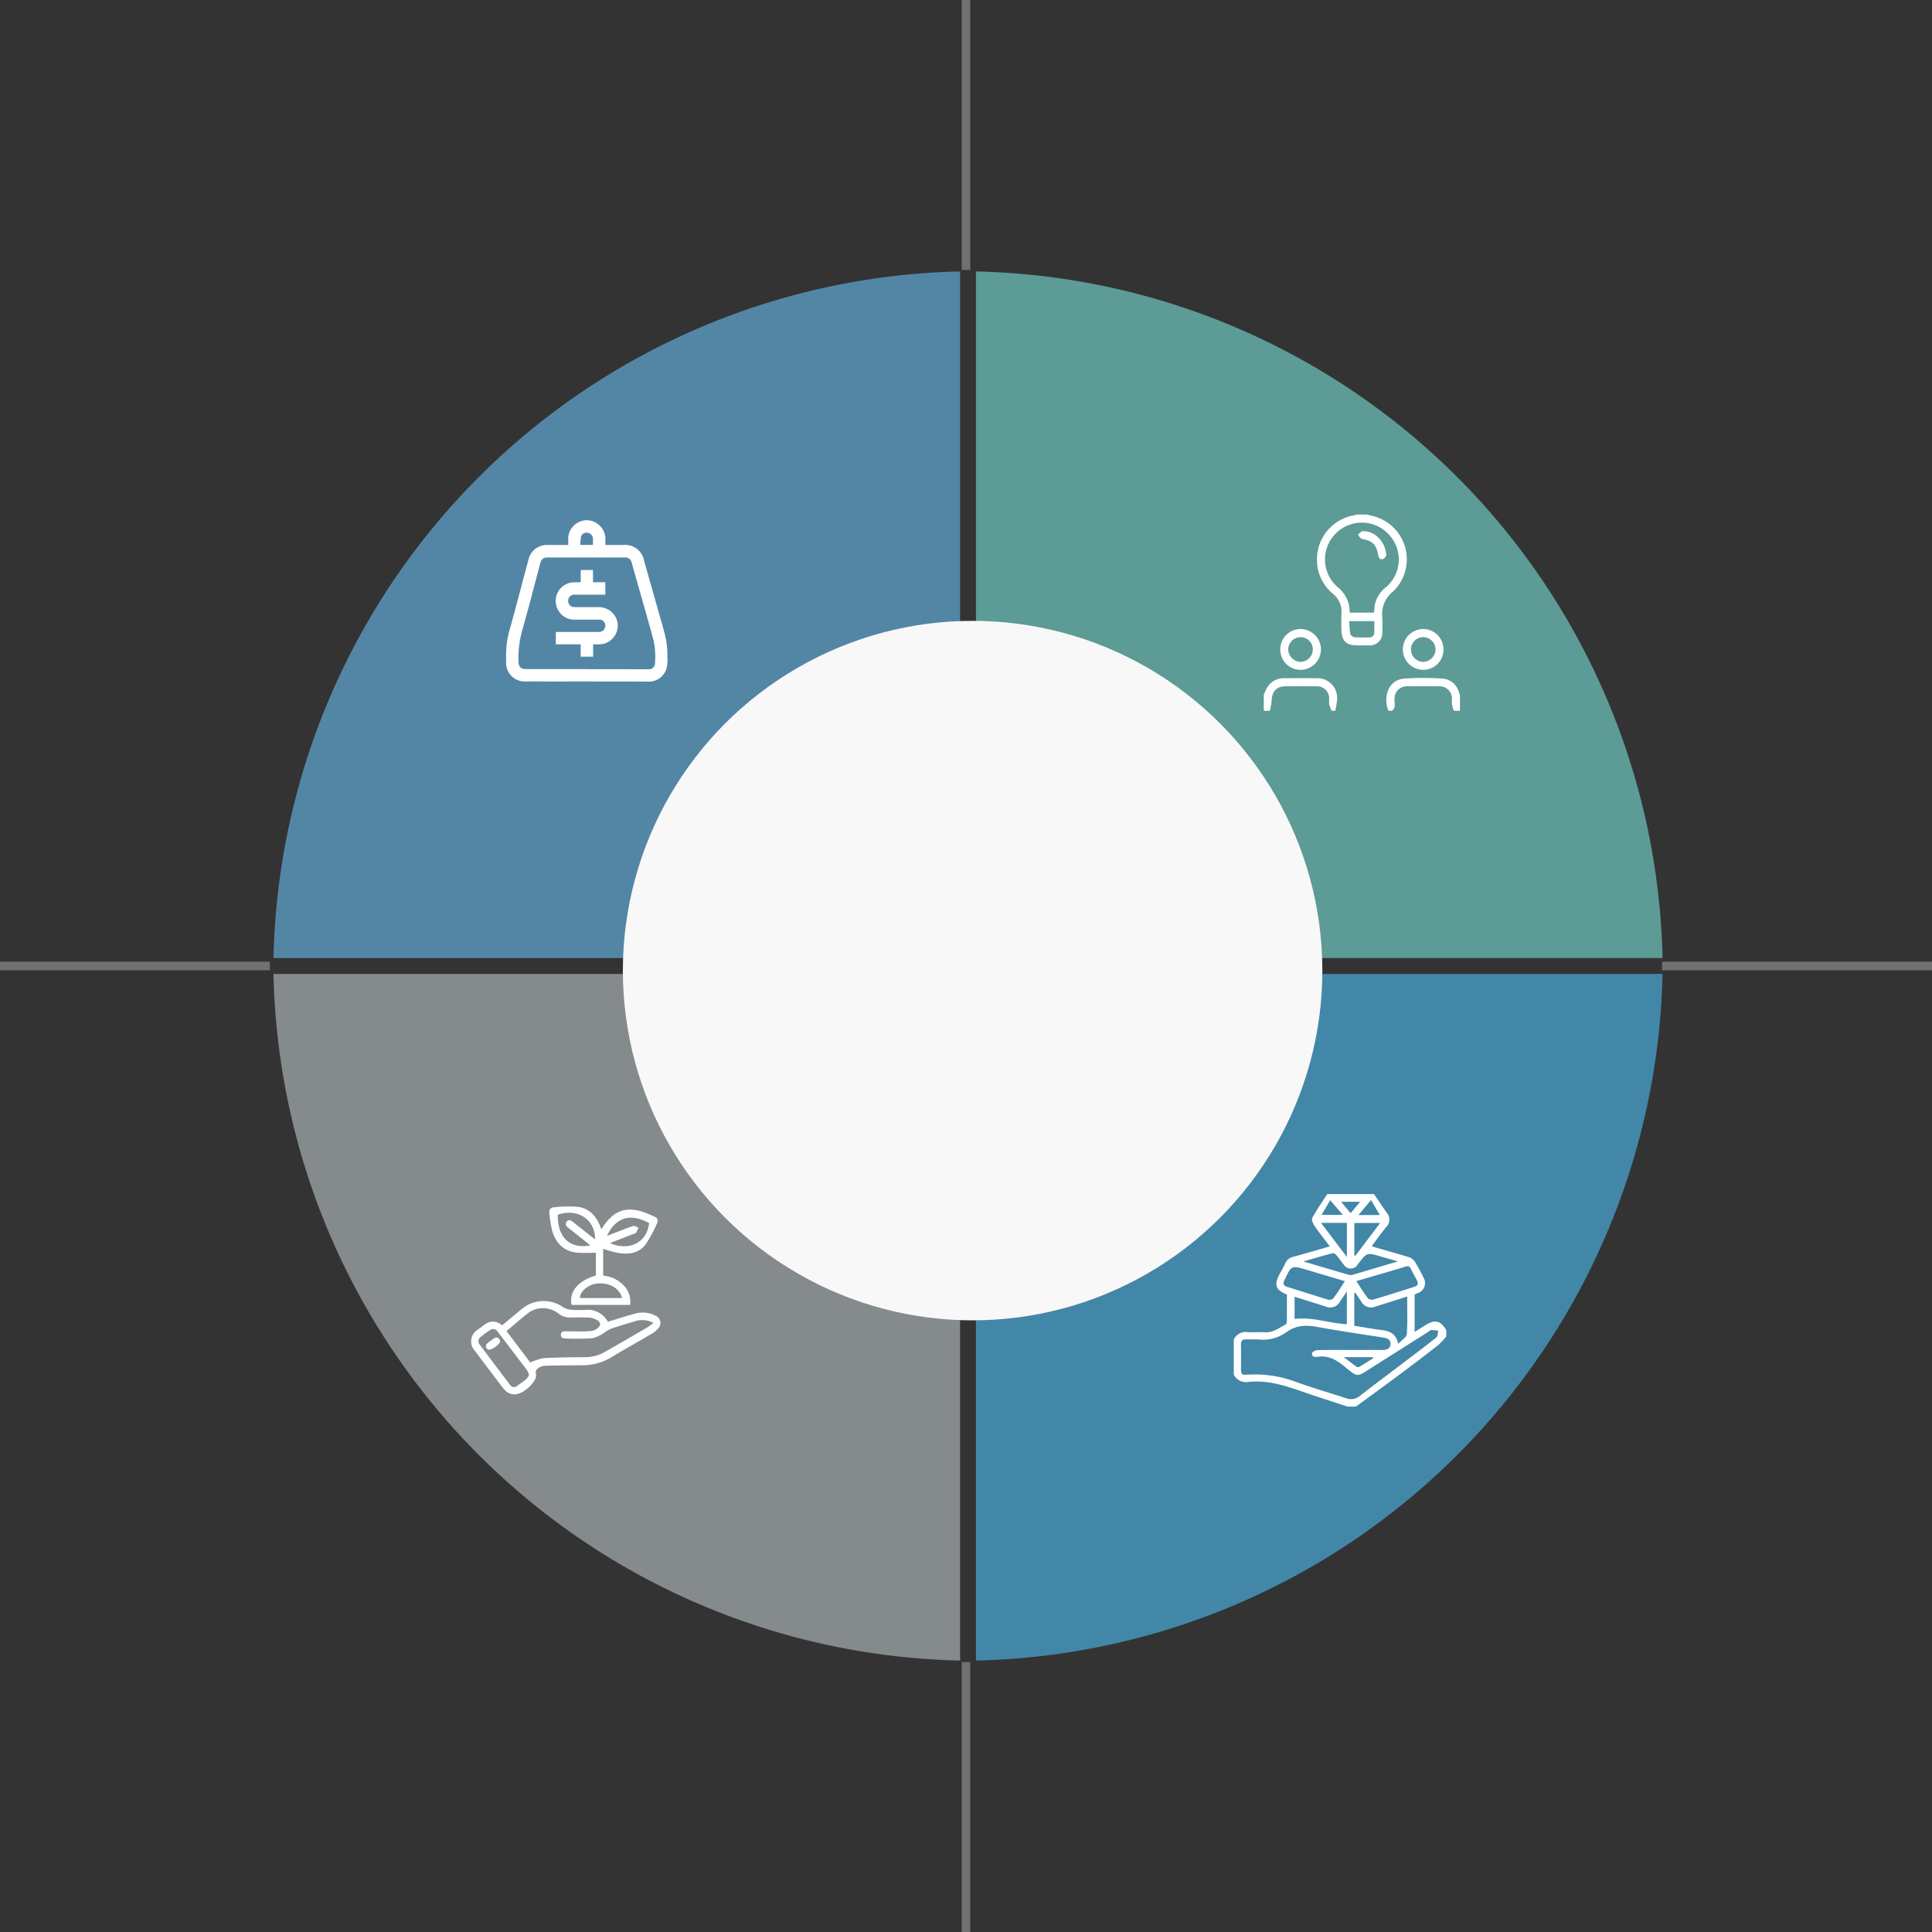<svg xmlns="http://www.w3.org/2000/svg" width="450.939" height="450.939" viewBox="0 0 450.939 450.939">
  <rect x="0" y="0" width="450.939" height="450.939" fill="#333333" stroke="none"/>
  <g id="Circle_Img_" data-name="Circle Img " transform="translate(-574.03 -1441.5)">
    <g id="Group_263" data-name="Group 263" transform="translate(0 -266)">
      <g id="Group_260" data-name="Group 260" transform="translate(-19.262 -25.262)">
        <g id="Group_259" data-name="Group 259" transform="translate(657.121 1796.121)">
          <path id="Path_160" data-name="Path 160" d="M1499.046-890.867v-160.262a163.864,163.864,0,0,0-160.262,160.262Z" transform="translate(-1338.784 1051.129)" fill="#5386a5"/>
          <path id="Path_161" data-name="Path 161" d="M1829.795-890.867h160.261a163.864,163.864,0,0,0-160.261-160.262Z" transform="translate(-1665.835 1051.129)" fill="#5c9b96"/>
          <path id="Path_162" data-name="Path 162" d="M1829.795-560.118v160.262a163.864,163.864,0,0,0,160.261-160.262Z" transform="translate(-1665.835 724.078)" fill="#4287a8"/>
          <path id="Path_163" data-name="Path 163" d="M1499.046-560.118H1338.784a163.864,163.864,0,0,0,160.262,160.262Z" transform="translate(-1338.784 724.078)" fill="#858a8c"/>
        </g>
        <circle id="Ellipse_12" data-name="Ellipse 12" cx="81.632" cy="81.632" r="81.632" transform="translate(738.672 1877.672)" fill="#f8f8f8"/>
      </g>
      <line id="Line_71" data-name="Line 71" y2="63" transform="translate(799.5 1707.5)" fill="none" stroke="#707070" stroke-width="2"/>
      <line id="Line_74" data-name="Line 74" y2="63" transform="translate(574.03 1932.97) rotate(-90)" fill="none" stroke="#707070" stroke-width="2"/>
      <line id="Line_72" data-name="Line 72" y2="63" transform="translate(799.5 2095.439)" fill="none" stroke="#707070" stroke-width="2"/>
      <line id="Line_73" data-name="Line 73" y2="63" transform="translate(961.97 1932.97) rotate(-90)" fill="none" stroke="#707070" stroke-width="2"/>
      <g id="Group_267" data-name="Group 267" transform="translate(1180.581 2425.851)">
        <path id="Path_170" data-name="Path 170" d="M-238.965-598.251c.686.169,1.384.3,2.056.512a10.4,10.4,0,0,1,4.016,17.523,6.7,6.7,0,0,0-2.438,5.889,33.9,33.9,0,0,1,.015,3.559,2.877,2.877,0,0,1-3.066,3.047c-1.017.015-2.035.005-3.052,0-2.176-.005-3.335-1.091-3.41-3.268-.049-1.422-.07-2.851,0-4.271a5.33,5.33,0,0,0-2.038-4.535,10.24,10.24,0,0,1-3.68-8.247,10.4,10.4,0,0,1,8.7-10.036,2.275,2.275,0,0,0,.453-.176Zm1.712,22.886c.084-.767.107-1.413.233-2.038a7.27,7.27,0,0,1,2.643-3.97,8.479,8.479,0,0,0,.345-12.465,8.552,8.552,0,0,0-12.484.368,8.532,8.532,0,0,0,.729,12.11,7.734,7.734,0,0,1,2.665,4.087,17.943,17.943,0,0,1,.213,1.907Zm-5.783,1.983a24.023,24.023,0,0,0,.241,2.976,1.344,1.344,0,0,0,.981.785,33.627,33.627,0,0,0,3.447.034,1.061,1.061,0,0,0,1.164-1.031c.058-.9.014-1.807.014-2.763Z" transform="translate(-48.597)" fill="#fff"/>
        <path id="Path_171" data-name="Path 171" d="M-295.7-403.048a8.181,8.181,0,0,1-.589-1.406,7.39,7.39,0,0,1-.025-1.416,2.793,2.793,0,0,0-2.878-2.884c-2.436-.024-4.872-.013-7.309-.006-2.05.006-3.129,1.133-3.222,3.208a19.38,19.38,0,0,1-.43,2.5h-1.425v-3.664a12.546,12.546,0,0,1,.716-1.656,4.571,4.571,0,0,1,4.157-2.281c2.476,0,4.953-.036,7.428.009a4.592,4.592,0,0,1,4.807,4.984,17.605,17.605,0,0,1-.417,2.609Z" transform="translate(0 -149.404)" fill="#fff"/>
        <path id="Path_172" data-name="Path 172" d="M-155.279-403.253a8.922,8.922,0,0,1-.431-1.39c-.078-.53.01-1.083-.041-1.62a2.814,2.814,0,0,0-2.877-2.7q-3.806-.035-7.613,0a2.844,2.844,0,0,0-2.895,2.885c-.056.959.422,2.059-.6,2.822h-.814c-1.206-2.743-.322-7.109,3.544-7.487a61.184,61.184,0,0,1,9.112-.018,4.293,4.293,0,0,1,3.8,3.195c.079.215.156.431.234.646v3.664Z" transform="translate(-111.927 -149.198)" fill="#fff"/>
        <path id="Path_173" data-name="Path 173" d="M-292.651-462.272a4.744,4.744,0,0,1,4.7-4.727,4.777,4.777,0,0,1,4.786,4.765,4.754,4.754,0,0,1-4.773,4.756A4.7,4.7,0,0,1-292.651-462.272Zm1.854,0a2.953,2.953,0,0,0,2.886,2.936,2.909,2.909,0,0,0,2.849-2.85,2.846,2.846,0,0,0-2.762-2.911A2.9,2.9,0,0,0-290.8-462.27Z" transform="translate(-15.076 -104.535)" fill="#fff"/>
        <path id="Path_174" data-name="Path 174" d="M-142.634-462.224a4.7,4.7,0,0,1-4.765,4.744,4.762,4.762,0,0,1-4.722-4.806A4.777,4.777,0,0,1-147.387-467,4.747,4.747,0,0,1-142.634-462.224Zm-1.854-.007a2.9,2.9,0,0,0-2.929-2.87,2.856,2.856,0,0,0-2.806,2.872,2.914,2.914,0,0,0,2.808,2.893A2.95,2.95,0,0,0-144.488-462.231Z" transform="translate(-127 -104.533)" fill="#fff"/>
        <path id="Path_175" data-name="Path 175" d="M-197-573.471c-.137.143-.407.667-.8.785-.706.212-1-.338-1.1-.982-.4-2.423-1.319-3.28-3.8-3.749-.354-.067-.615-.626-.919-.958.349-.285.682-.793,1.049-.819C-199.786-579.392-197.089-576.759-197-573.471Z" transform="translate(-85.989 -15.169)" fill="#fff"/>
      </g>
    </g>
    <g id="Group_264" data-name="Group 264" transform="translate(34.573 2855.937)">
      <path id="Path_164" data-name="Path 164" d="M827.427-1093.577v-8.184a3.053,3.053,0,0,1,3.225-1.755c1.355.1,2.726-.048,4.082.037,1.883.117,3.259-1.014,4.773-1.8a.96.96,0,0,0,.306-.73c.024-2.1.014-4.2.014-6.269-2.651-1.1-3.05-2.237-1.73-4.725.444-.836.942-1.648,1.322-2.513a2.72,2.72,0,0,1,2-1.612c2.768-.735,5.512-1.563,8.424-2.4-1.261-1.672-2.466-3.177-3.552-4.763-.361-.527-.777-1.459-.553-1.868,1.053-1.922,2.32-3.727,3.511-5.575h10.912c1.009,1.484,1.991,2.986,3.035,4.445a2.378,2.378,0,0,1-.2,3.245c-1.162,1.424-2.228,2.926-3.307,4.357.106.153.123.207.153.216,2.77.8,5.548,1.568,8.3,2.412a2.766,2.766,0,0,1,1.461.963,39.974,39.974,0,0,1,2.133,3.908,2.458,2.458,0,0,1-1.347,3.563c-.255.116-.513.224-.75.326v8.75c.92-.581,1.709-1.08,2.5-1.578,2.247-1.413,3.55-1.109,4.881,1.137v1.488a16.116,16.116,0,0,1-1.808,1.958q-4.327,3.4-8.743,6.68c-3.491,2.6-7.017,5.155-10.528,7.729h-1.984c-3.5-1.158-7.021-2.281-10.51-3.485-4.095-1.413-8.186-2.773-12.623-2.259A3.251,3.251,0,0,1,827.427-1093.577Zm27.106-5.77c2.48,0,4.96-.009,7.44,0,.985.005,1.94-.147,2.037-1.311s-.826-1.452-1.8-1.6c-5.052-.792-10.119-1.512-15.146-2.443-2.674-.495-5.107-.467-7.385,1.224a9.27,9.27,0,0,1-6.448,1.677c-.945-.072-1.9.03-2.851-.023-.991-.055-1.307.389-1.282,1.329.045,1.735.012,3.471.017,5.207.005,1.706.015,1.8,1.75,1.694a27.155,27.155,0,0,1,11.15,1.724c3.827,1.4,7.759,2.51,11.63,3.792a3.187,3.187,0,0,0,3.226-.563c3.263-2.532,6.571-5,9.86-7.5,2.664-2.024,5.348-4.023,7.959-6.114.351-.281.325-1.032.474-1.566a11.424,11.424,0,0,0-1.644-.177c-.248.006-.49.282-.734.436q-6.486,4.109-12.973,8.217c-3.82,2.41-3.241,2.541-6.78-.331-1.827-1.483-3.651-2.444-6.047-2.071-.621.1-1.407.026-1.3-.836.038-.3.825-.716,1.28-.729C849.489-1099.383,852.012-1099.346,854.533-1099.347Zm13.363-12.47c-2.577.814-4.959,1.581-7.349,2.317a2.577,2.577,0,0,1-3.391-1.2c-.468-.679-.926-1.366-1.388-2.049l-.209.123v7.633c2.171.343,4.31.73,6.464,1.006,1.8.231,3.276.8,3.792,3.215.837-.906,1.943-1.543,2-2.258C868.018-1105.859,867.9-1108.711,867.9-1111.817Zm-14.53-3.588c-3.07-.913-5.982-1.781-8.9-2.644-3.58-1.06-3.581-1.057-5.172,2.329-.018.037-.042.071-.06.108-.361.735-.246,1.251.614,1.519,3.225,1.006,6.437,2.052,9.672,3.023a1.319,1.319,0,0,0,1.159-.336C851.6-1112.653,852.423-1113.977,853.366-1115.406Zm2.667-.011c.955,1.446,1.769,2.777,2.705,4.017a1.455,1.455,0,0,0,1.275.279c3.121-.923,6.224-1.908,9.326-2.895,1.136-.362,1.271-.742.711-1.829-.415-.806-.9-1.58-1.265-2.408-.307-.7-.735-.741-1.371-.533-1.214.4-2.442.75-3.667,1.111C861.229-1116.933,858.708-1116.2,856.033-1115.416ZM853.825-1113c-.636.928-1.088,1.589-1.542,2.248a2.617,2.617,0,0,1-3.487,1.235c-.473-.141-.941-.3-1.412-.446l-5.762-1.807v5.184c4.219-.538,8.128,1.048,12.2,1.222Zm11.914-7.017c-1.653-.475-2.916-.835-4.178-1.2-3.037-.881-3.037-.883-5,1.649-.076.1-.146.2-.225.3a1.893,1.893,0,0,1-3.229.025c-.6-.735-1.126-1.53-1.74-2.252-.2-.234-.621-.506-.857-.444-2.182.573-4.346,1.215-6.84,1.93,3.749,1.106,7.164,2.122,10.587,3.111a1.838,1.838,0,0,0,.973-.013C858.627-1117.906,862.018-1118.917,865.739-1120.018Zm-17.951-8.994,6.042,7.961v-7.961Zm7.782,7.608.239.073,5.777-7.652H855.57Zm-2.462,23.723c1.142.878,2,1.557,2.88,2.2a.784.784,0,0,0,.674.115c1.133-.665,2.237-1.378,3.35-2.077l-.125-.235Zm-5.195-33.207h4.958l-2.943-3.416Zm11.547-3.456-2.926,3.5h4.975Zm-2.522.4h-4.464l2.228,2.669Z" fill="#fff"/>
    </g>
    <g id="Group_265" data-name="Group 265" transform="translate(68.092 2658.512)">
      <path id="Path_165" data-name="Path 165" d="M647.826-830.1c2.253-.678,4.4-1.386,6.591-1.963a6.353,6.353,0,0,1,4.386.49,1.852,1.852,0,0,1,.658,3.144,6.361,6.361,0,0,1-1.542,1.21c-3.058,1.8-6.157,3.526-9.2,5.348a12.965,12.965,0,0,1-6.766,1.929q-4.232.009-8.463.1a3.723,3.723,0,0,0-1.479.3c-.668.315-1.251.778-.95,1.693a1.234,1.234,0,0,1,0,.437c-.077,1.3-2.369,3.595-4.083,4.095-1.5.436-2.642-.006-3.784-1.508q-3.224-4.24-6.42-8.5a3.186,3.186,0,0,1,.718-4.945c.35-.265.713-.515,1.052-.794,1.462-1.207,2.975-1.531,4.606-.206,1.606-1.337,3.172-2.652,4.75-3.952a7.92,7.92,0,0,1,9.391-.333,4.708,4.708,0,0,0,2.095.668,22.182,22.182,0,0,0,3.184.021A5.351,5.351,0,0,1,647.826-830.1Zm10.626.273a5.525,5.525,0,0,0-4.308-.389c-1.892.552-3.777,1.133-5.646,1.758a10.048,10.048,0,0,0-1.365.808,9.059,9.059,0,0,1-2.865,1.392,59.223,59.223,0,0,1-6.144.067c-.623,0-1.268-.045-1.276-.841s.628-.852,1.258-.849c1.94.009,3.892.123,5.816-.06a2.725,2.725,0,0,0,2.035-1.3c.271-.858-.746-1.372-1.562-1.652a4.287,4.287,0,0,0-1.286-.2c-1.281-.026-2.564-.049-3.844,0a4.477,4.477,0,0,1-3.043-.976,5.864,5.864,0,0,0-6.606-.353c-1.872,1.394-3.611,2.965-5.456,4.5l5.553,7.341a13.234,13.234,0,0,1,3.115-1.021c3.214-.18,6.439-.21,9.661-.224a9.345,9.345,0,0,0,4.7-1.267q4.9-2.809,9.777-5.651C657.455-829.03,657.885-829.411,658.452-829.828Zm-29.035,12.1a4.767,4.767,0,0,0-.418-.995q-3.441-4.546-6.915-9.068a1.237,1.237,0,0,0-1.829-.327,24.171,24.171,0,0,0-2.119,1.557,1.184,1.184,0,0,0-.26,1.751q3.508,4.7,7.061,9.369a1.087,1.087,0,0,0,1.619.373c.771-.555,1.558-1.093,2.283-1.7A3.426,3.426,0,0,0,629.417-817.731Z" transform="translate(0 -78.408)" fill="#fff"/>
      <path id="Path_166" data-name="Path 166" d="M710.958-930.1c.372-.525.637-.915.919-1.293,2.184-2.934,4.731-3.879,8.265-2.939a26.085,26.085,0,0,1,3.245,1.3,1,1,0,0,1,.643,1.42,27.967,27.967,0,0,1-2.723,5.066c-1.882,2.4-4.6,2.4-7.337,1.775-.845-.193-1.668-.488-2.556-.752v6.246a7.514,7.514,0,0,1,5.32,2.918,5.309,5.309,0,0,1,.952,3.92H704.027c-.6-3.081,1.521-5.659,5.678-6.854v-5.322c-1.514,0-2.979.121-4.417-.025-3.043-.309-4.885-2.191-5.748-4.994a26.646,26.646,0,0,1-.685-4.2c-.1-.705.184-1.317.935-1.363a27.84,27.84,0,0,1,5.759-.13C708.361-934.914,710.057-932.954,710.958-930.1Zm-1.445,2.369c.062-4.663-4.1-7.355-8.684-5.759-.12,5.084,2.641,8.1,7.608,7.158-1.718-1.364-3.362-2.683-5.023-3.98-.534-.417-1.007-.9-.524-1.546.513-.68,1.082-.255,1.6.154C706.136-930.39,707.795-929.088,709.513-927.732Zm2.791-.862c.308-.1.443-.129.572-.179,1.838-.706,3.662-1.454,5.526-2.086.34-.115.841.244,1.268.384a6.388,6.388,0,0,1-.6,1.2c-.155.2-.518.24-.79.347-1.714.671-3.428,1.341-5.283,2.066,4.607,1.974,8.7-.213,9.126-4.684C717.789-933.907,714.42-932.94,712.3-928.593Zm3.519,14.547c-.607-2.372-3.129-3.741-5.988-3.363-2,.265-3.845,1.871-3.852,3.363Z" transform="translate(-64.692)" fill="#fff"/>
      <path id="Path_167" data-name="Path 167" d="M634.883-795.348c-.007.736-2.078,2.185-2.77,1.938a.833.833,0,0,1-.217-1.432,11.779,11.779,0,0,1,1.77-1.288A.859.859,0,0,1,634.883-795.348Z" transform="translate(-12.227 -108.61)" fill="#fff"/>
    </g>
    <g id="Group_266" data-name="Group 266" transform="translate(118.349 2639.573)">
      <path id="Path_168" data-name="Path 168" d="M588.316-1070.871c0-.651-.022-1.25,0-1.847a4.4,4.4,0,0,1,4.056-3.924,4.417,4.417,0,0,1,4.618,4.567c-.008.384,0,.767,0,1.2h4.222a4.464,4.464,0,0,1,4.782,3.594q1.867,6.594,3.73,13.189c.506,1.8,1.07,3.594,1.436,5.424a24.576,24.576,0,0,1,.3,3.91,9.487,9.487,0,0,1-.125,2.34,4.252,4.252,0,0,1-4.344,3.431c-2.9,0-5.8-.019-8.705-.022q-6.9-.007-13.794,0c-2.1,0-4.2-.042-6.3,0a4.358,4.358,0,0,1-4.343-3.709c-.1-.659-.013-1.343-.046-2.014a22.423,22.423,0,0,1,1.034-7.061c1.444-5.251,2.81-10.523,4.225-15.781a4.356,4.356,0,0,1,4.351-3.294Zm4.238,28.969v.027h7.929c2.187,0,4.374.01,6.561,0a1.383,1.383,0,0,0,1.511-1.365,18.36,18.36,0,0,0-.292-5.2c-.6-2.307-1.263-4.6-1.91-6.89q-1.624-5.755-3.262-11.506a1.43,1.43,0,0,0-1.435-1.116q-9.185,0-18.371,0a1.419,1.419,0,0,0-1.408,1.086c-.051.177-.114.351-.161.529-1.285,4.811-2.528,9.634-3.869,14.43a25.1,25.1,0,0,0-1.153,8.412c.066,1.031.55,1.578,1.589,1.583,1,.005,2,.012,3,.013Q586.92-1041.9,592.554-1041.9Zm1.525-28.989c0-.536.017-1.021,0-1.5a1.4,1.4,0,0,0-1.308-1.329,1.307,1.307,0,0,0-1.513,1.056,15.523,15.523,0,0,0-.112,1.778Z" transform="translate(0 0)" fill="#fff"/>
      <path id="Path_169" data-name="Path 169" d="M714.71-941.3h2.858v2.85h2.879v2.908h-2.692c-1.486,0-2.973-.005-4.459,0a1.407,1.407,0,0,0-1.514,1.444,1.412,1.412,0,0,0,1.544,1.456q2.811,0,5.623,0a4.42,4.42,0,0,1,4.376,3.823A4.387,4.387,0,0,1,719.644-924a12.052,12.052,0,0,1-1.627.037c-.126,0-.252,0-.419,0v2.891h-2.9v-2.883h-5.8v-2.894h.452q4.614,0,9.228,0a3.579,3.579,0,0,0,.852-.066,1.433,1.433,0,0,0,1.013-1.5,1.377,1.377,0,0,0-1.384-1.3c-1.9-.009-3.806.017-5.709-.012a4.242,4.242,0,0,1-4.126-2.654,4.331,4.331,0,0,1,4.039-6.049c.343-.006.688-.019,1.03,0,.314.021.427-.079.418-.408C714.7-939.65,714.71-940.462,714.71-941.3Z" transform="translate(-123.481 -123.728)" fill="#fff"/>
    </g>
  </g>
</svg>
